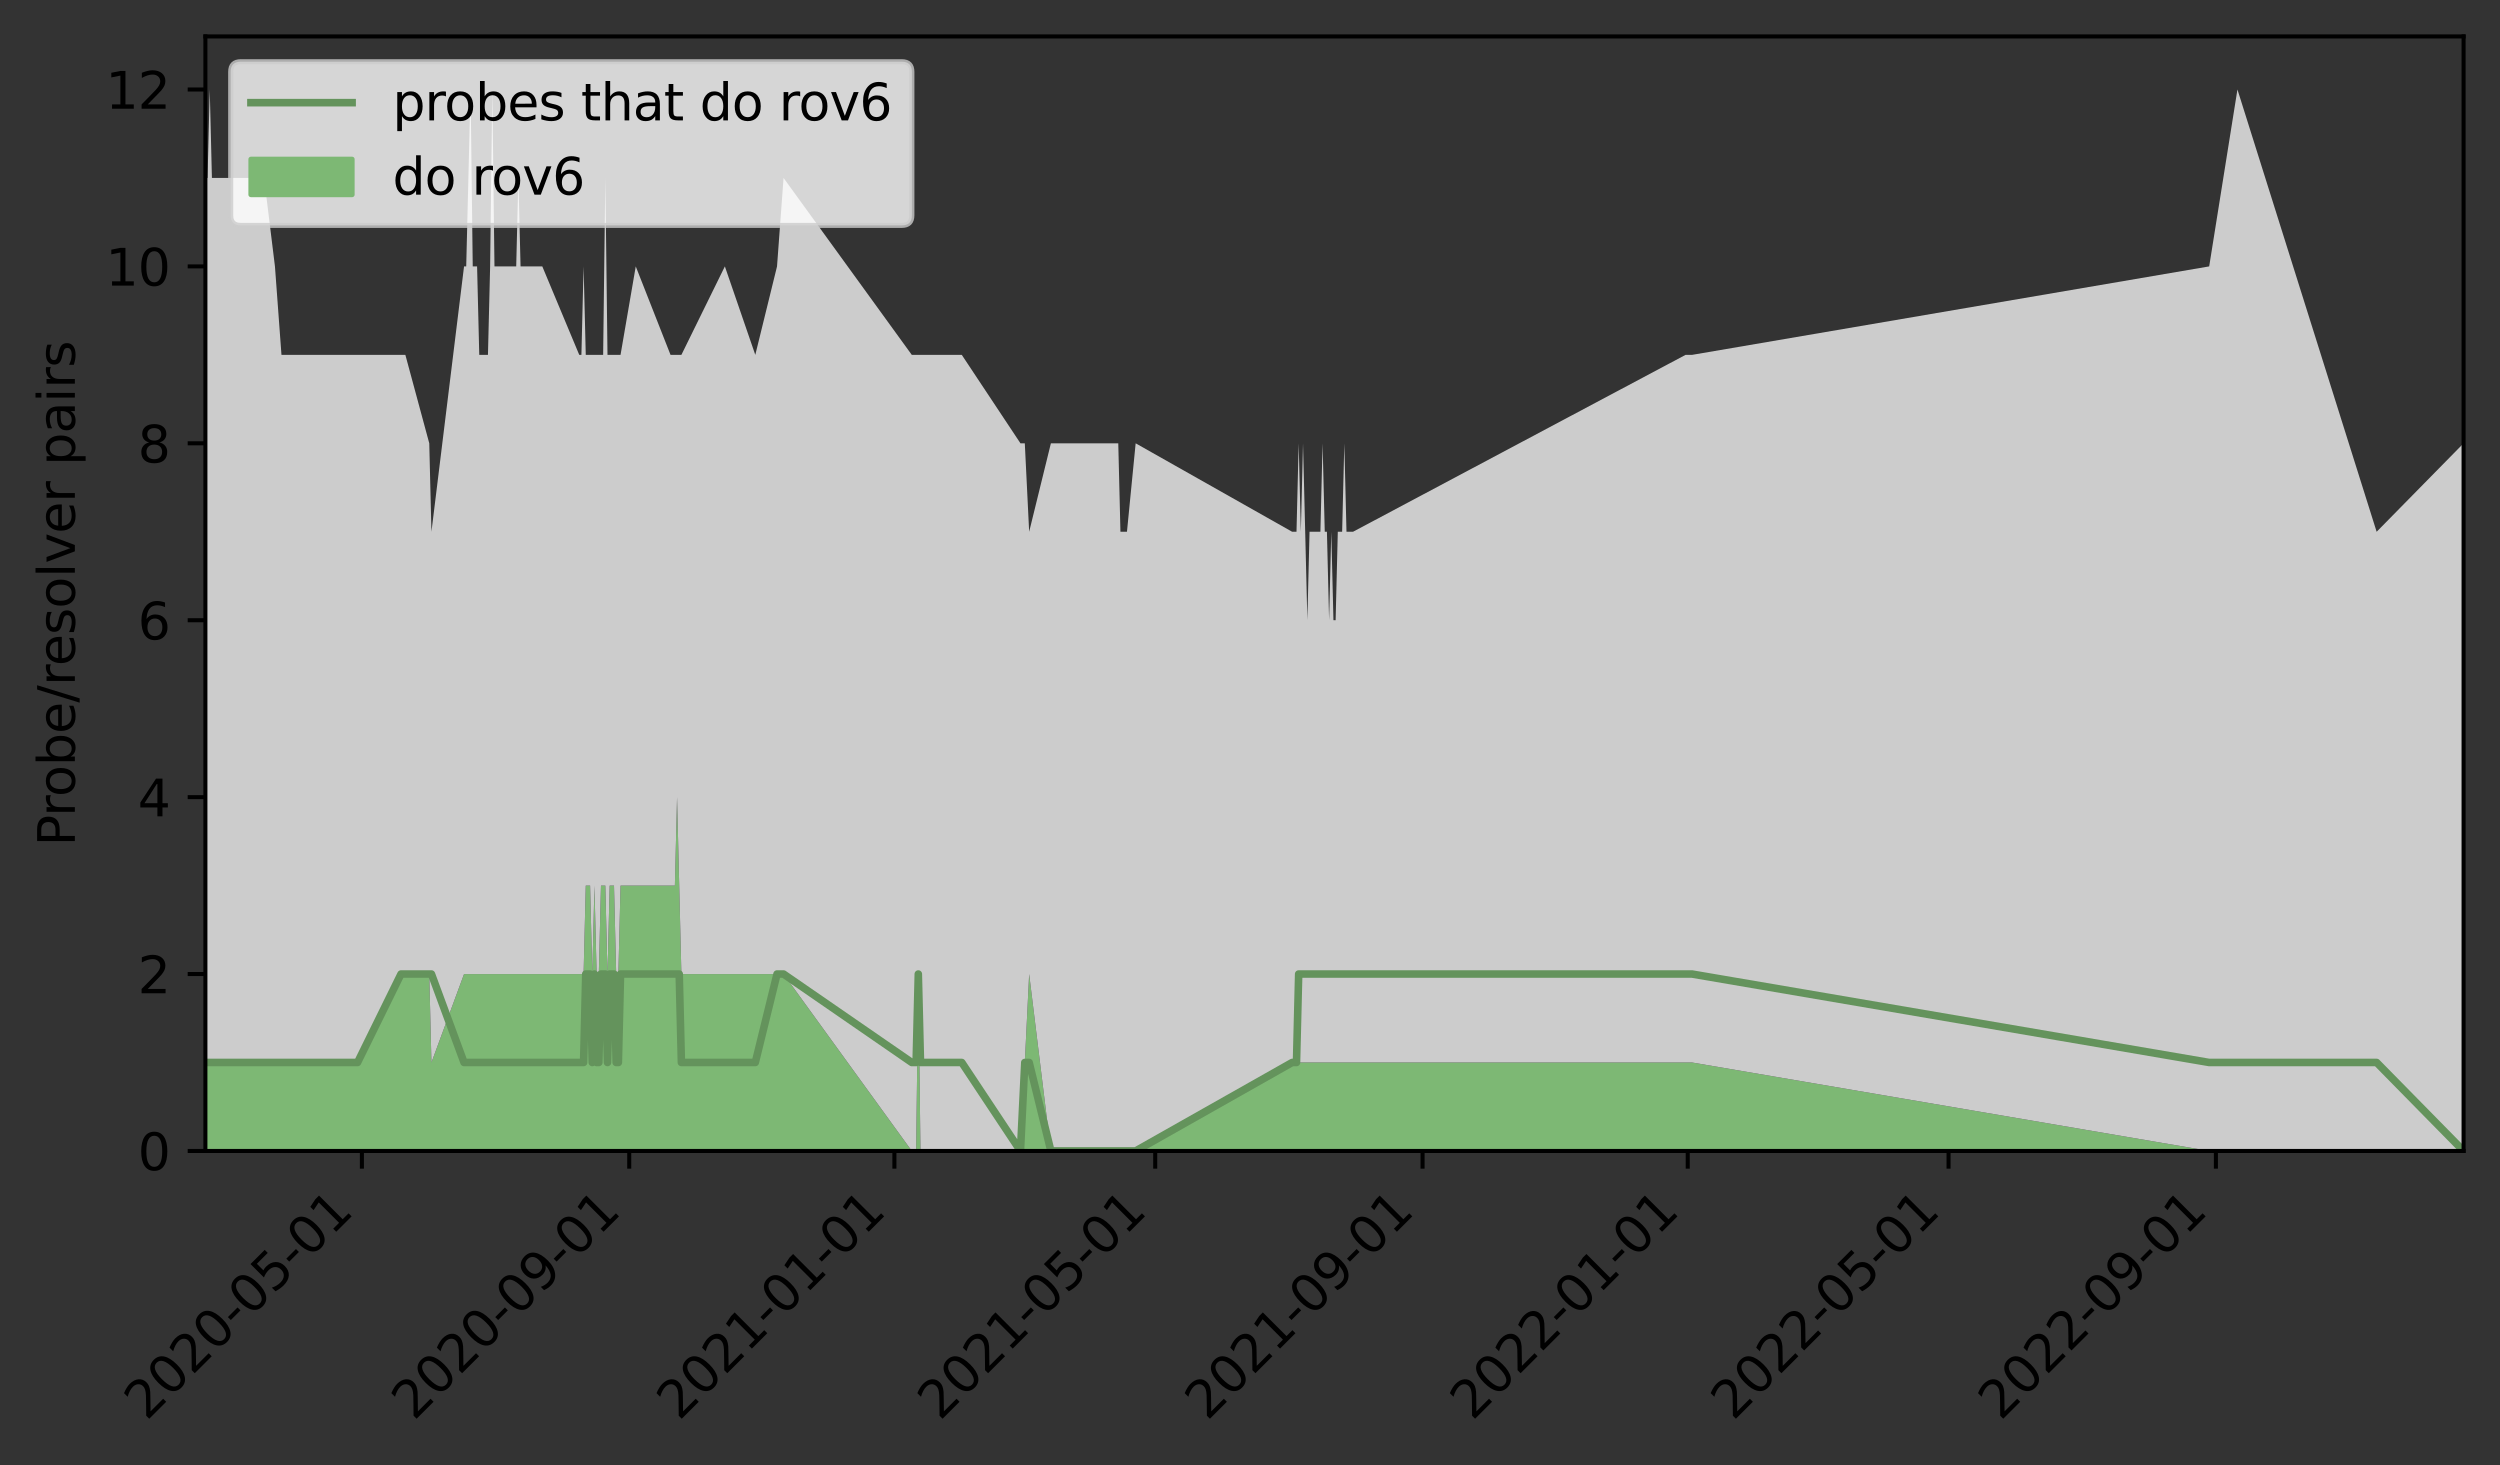 <?xml version="1.0" encoding="utf-8" standalone="no"?>
<!DOCTYPE svg PUBLIC "-//W3C//DTD SVG 1.1//EN"
  "http://www.w3.org/Graphics/SVG/1.1/DTD/svg11.dtd">
<svg height="289.657pt" version="1.1" viewBox="0 0 494.203 289.657" width="494.203pt" xmlns="http://www.w3.org/2000/svg" xmlns:xlink="http://www.w3.org/1999/xlink">
 <rect x="0" y="0" width="494.203" height="289.657" fill="#333333" stroke="none"/>
 <defs>
  <style type="text/css">*{stroke-linecap:butt;stroke-linejoin:round;}</style>
 </defs>
 <g id="figure_1">
  <g id="patch_1">
   <path d="M 0 289.657 
L 494.203 289.657 
L 494.203 0 
L 0 0 
z
" style="fill:none;"/>
  </g>
  <g id="axes_1">
   <g id="patch_2">
    <path d="M 40.603 227.52 
L 487.003 227.52 
L 487.003 7.2 
L 40.603 7.2 
z
" style="fill:none;"/>
   </g>
   <g id="PolyCollection_1">
    <path clip-path="url(#pe4e7b88ceb)" d="M 40.603 210.034 
L 40.603 227.52 
L 41.033 227.52 
L 41.462 227.52 
L 41.892 227.52 
L 42.322 227.52 
L 42.751 227.52 
L 43.181 227.52 
L 43.611 227.52 
L 44.04 227.52 
L 44.47 227.52 
L 44.9 227.52 
L 45.329 227.52 
L 45.759 227.52 
L 46.189 227.52 
L 46.618 227.52 
L 47.048 227.52 
L 47.478 227.52 
L 47.907 227.52 
L 48.337 227.52 
L 48.767 227.52 
L 49.196 227.52 
L 49.626 227.52 
L 50.056 227.52 
L 50.485 227.52 
L 50.915 227.52 
L 51.345 227.52 
L 51.774 227.52 
L 52.204 227.52 
L 54.352 227.52 
L 55.641 227.52 
L 56.071 227.52 
L 56.501 227.52 
L 56.93 227.52 
L 57.36 227.52 
L 57.79 227.52 
L 58.219 227.52 
L 58.649 227.52 
L 59.079 227.52 
L 59.508 227.52 
L 59.938 227.52 
L 60.368 227.52 
L 60.797 227.52 
L 61.227 227.52 
L 61.657 227.52 
L 62.086 227.52 
L 62.516 227.52 
L 62.946 227.52 
L 63.375 227.52 
L 63.805 227.52 
L 64.234 227.52 
L 64.664 227.52 
L 65.094 227.52 
L 65.523 227.52 
L 65.953 227.52 
L 66.383 227.52 
L 66.812 227.52 
L 67.242 227.52 
L 67.672 227.52 
L 68.101 227.52 
L 68.531 227.52 
L 68.961 227.52 
L 69.39 227.52 
L 69.82 227.52 
L 70.25 227.52 
L 70.679 227.52 
L 79.273 227.52 
L 79.702 227.52 
L 80.132 227.52 
L 84.858 227.52 
L 85.288 227.52 
L 91.733 227.52 
L 92.162 227.52 
L 92.592 227.52 
L 93.022 227.52 
L 93.451 227.52 
L 93.881 227.52 
L 94.311 227.52 
L 94.74 227.52 
L 95.17 227.52 
L 95.6 227.52 
L 96.029 227.52 
L 96.459 227.52 
L 96.889 227.52 
L 97.318 227.52 
L 97.748 227.52 
L 98.178 227.52 
L 98.607 227.52 
L 99.037 227.52 
L 99.467 227.52 
L 99.896 227.52 
L 100.326 227.52 
L 100.756 227.52 
L 101.185 227.52 
L 101.615 227.52 
L 102.045 227.52 
L 102.474 227.52 
L 102.904 227.52 
L 103.334 227.52 
L 103.763 227.52 
L 107.201 227.52 
L 114.505 227.52 
L 114.934 227.52 
L 115.364 227.52 
L 115.794 227.52 
L 116.223 227.52 
L 116.653 227.52 
L 117.083 227.52 
L 117.512 227.52 
L 117.942 227.52 
L 118.372 227.52 
L 118.801 227.52 
L 119.231 227.52 
L 119.661 227.52 
L 120.09 227.52 
L 120.52 227.52 
L 120.95 227.52 
L 121.379 227.52 
L 121.809 227.52 
L 122.239 227.52 
L 122.668 227.52 
L 125.676 227.52 
L 132.551 227.52 
L 132.98 227.52 
L 133.41 227.52 
L 133.84 227.52 
L 134.269 227.52 
L 134.699 227.52 
L 143.292 227.52 
L 149.307 227.52 
L 153.604 227.52 
L 154.893 227.52 
L 180.243 227.52 
L 180.673 227.52 
L 181.102 227.52 
L 181.532 227.52 
L 181.962 227.52 
L 182.391 227.52 
L 182.821 227.52 
L 183.251 227.52 
L 183.68 227.52 
L 184.11 227.52 
L 184.535 227.52 
L 184.937 227.52 
L 185.399 227.52 
L 185.829 227.52 
L 186.258 227.52 
L 186.688 227.52 
L 187.118 227.52 
L 187.547 227.52 
L 187.977 227.52 
L 188.407 227.52 
L 188.804 227.52 
L 189.266 227.52 
L 189.696 227.52 
L 190.125 227.52 
L 201.726 227.52 
L 202.585 227.52 
L 203.445 227.52 
L 207.741 227.52 
L 209.03 227.52 
L 216.764 227.52 
L 219.772 227.52 
L 220.201 227.52 
L 221.061 227.52 
L 221.49 227.52 
L 222.779 227.52 
L 224.498 227.52 
L 255.434 227.52 
L 255.863 227.52 
L 256.293 227.52 
L 256.723 227.52 
L 257.152 227.52 
L 257.582 227.52 
L 258.012 227.52 
L 258.441 227.52 
L 258.871 227.52 
L 259.301 227.52 
L 259.73 227.52 
L 260.16 227.52 
L 260.59 227.52 
L 261.019 227.52 
L 261.449 227.52 
L 261.879 227.52 
L 262.308 227.52 
L 262.738 227.52 
L 263.168 227.52 
L 263.597 227.52 
L 264.027 227.52 
L 264.457 227.52 
L 264.886 227.52 
L 265.316 227.52 
L 265.746 227.52 
L 266.175 227.52 
L 266.605 227.52 
L 267.035 227.52 
L 267.464 227.52 
L 333.202 227.52 
L 333.632 227.52 
L 334.062 227.52 
L 334.491 227.52 
L 436.715 227.52 
L 442.3 227.52 
L 469.817 227.52 
L 487.003 227.52 
L 487.003 227.52 
L 487.003 227.52 
L 469.817 227.52 
L 442.3 227.52 
L 436.715 227.52 
L 334.491 210.034 
L 334.062 210.034 
L 333.632 210.034 
L 333.202 210.034 
L 267.464 210.034 
L 267.035 210.034 
L 266.605 210.034 
L 266.175 210.034 
L 265.746 210.034 
L 265.316 210.034 
L 264.886 210.034 
L 264.457 210.034 
L 264.027 210.034 
L 263.597 210.034 
L 263.168 210.034 
L 262.738 210.034 
L 262.308 210.034 
L 261.879 210.034 
L 261.449 210.034 
L 261.019 210.034 
L 260.59 210.034 
L 260.16 210.034 
L 259.73 210.034 
L 259.301 210.034 
L 258.871 210.034 
L 258.441 210.034 
L 258.012 210.034 
L 257.582 210.034 
L 257.152 210.034 
L 256.723 210.034 
L 256.293 210.034 
L 255.863 210.034 
L 255.434 210.034 
L 224.498 227.52 
L 222.779 227.52 
L 221.49 227.52 
L 221.061 227.52 
L 220.201 227.52 
L 219.772 227.52 
L 216.764 227.52 
L 209.03 227.52 
L 207.741 227.52 
L 203.445 192.549 
L 202.585 210.034 
L 201.726 227.52 
L 190.125 227.52 
L 189.696 227.52 
L 189.266 227.52 
L 188.804 227.52 
L 188.407 227.52 
L 187.977 227.52 
L 187.547 227.52 
L 187.118 227.52 
L 186.688 227.52 
L 186.258 227.52 
L 185.829 227.52 
L 185.399 227.52 
L 184.937 227.52 
L 184.535 227.52 
L 184.11 227.52 
L 183.68 227.52 
L 183.251 227.52 
L 182.821 227.52 
L 182.391 227.52 
L 181.962 227.52 
L 181.532 192.549 
L 181.102 227.52 
L 180.673 227.52 
L 180.243 227.52 
L 154.893 192.549 
L 153.604 192.549 
L 149.307 192.549 
L 143.292 192.549 
L 134.699 192.549 
L 134.269 175.063 
L 133.84 157.577 
L 133.41 175.063 
L 132.98 175.063 
L 132.551 175.063 
L 125.676 175.063 
L 122.668 175.063 
L 122.239 192.549 
L 121.809 192.549 
L 121.379 175.063 
L 120.95 175.063 
L 120.52 175.063 
L 120.09 192.549 
L 119.661 175.063 
L 119.231 175.063 
L 118.801 175.063 
L 118.372 192.549 
L 117.942 192.549 
L 117.512 175.063 
L 117.083 192.549 
L 116.653 175.063 
L 116.223 175.063 
L 115.794 175.063 
L 115.364 192.549 
L 114.934 192.549 
L 114.505 192.549 
L 107.201 192.549 
L 103.763 192.549 
L 103.334 192.549 
L 102.904 192.549 
L 102.474 192.549 
L 102.045 192.549 
L 101.615 192.549 
L 101.185 192.549 
L 100.756 192.549 
L 100.326 192.549 
L 99.896 192.549 
L 99.467 192.549 
L 99.037 192.549 
L 98.607 192.549 
L 98.178 192.549 
L 97.748 192.549 
L 97.318 192.549 
L 96.889 192.549 
L 96.459 192.549 
L 96.029 192.549 
L 95.6 192.549 
L 95.17 192.549 
L 94.74 192.549 
L 94.311 192.549 
L 93.881 192.549 
L 93.451 192.549 
L 93.022 192.549 
L 92.592 192.549 
L 92.162 192.549 
L 91.733 192.549 
L 85.288 210.034 
L 84.858 192.549 
L 80.132 192.549 
L 79.702 192.549 
L 79.273 192.549 
L 70.679 210.034 
L 70.25 210.034 
L 69.82 210.034 
L 69.39 210.034 
L 68.961 210.034 
L 68.531 210.034 
L 68.101 210.034 
L 67.672 210.034 
L 67.242 210.034 
L 66.812 210.034 
L 66.383 210.034 
L 65.953 210.034 
L 65.523 210.034 
L 65.094 210.034 
L 64.664 210.034 
L 64.234 210.034 
L 63.805 210.034 
L 63.375 210.034 
L 62.946 210.034 
L 62.516 210.034 
L 62.086 210.034 
L 61.657 210.034 
L 61.227 210.034 
L 60.797 210.034 
L 60.368 210.034 
L 59.938 210.034 
L 59.508 210.034 
L 59.079 210.034 
L 58.649 210.034 
L 58.219 210.034 
L 57.79 210.034 
L 57.36 210.034 
L 56.93 210.034 
L 56.501 210.034 
L 56.071 210.034 
L 55.641 210.034 
L 54.352 210.034 
L 52.204 210.034 
L 51.774 210.034 
L 51.345 210.034 
L 50.915 210.034 
L 50.485 210.034 
L 50.056 210.034 
L 49.626 210.034 
L 49.196 210.034 
L 48.767 210.034 
L 48.337 210.034 
L 47.907 210.034 
L 47.478 210.034 
L 47.048 210.034 
L 46.618 210.034 
L 46.189 210.034 
L 45.759 210.034 
L 45.329 210.034 
L 44.9 210.034 
L 44.47 210.034 
L 44.04 210.034 
L 43.611 210.034 
L 43.181 210.034 
L 42.751 210.034 
L 42.322 210.034 
L 41.892 210.034 
L 41.462 210.034 
L 41.033 210.034 
L 40.603 210.034 
z
" style="fill:#7db874;"/>
   </g>
   <g id="PolyCollection_2">
    <path clip-path="url(#pe4e7b88ceb)" d="M 40.603 35.177 
L 40.603 210.034 
L 41.033 210.034 
L 41.462 210.034 
L 41.892 210.034 
L 42.322 210.034 
L 42.751 210.034 
L 43.181 210.034 
L 43.611 210.034 
L 44.04 210.034 
L 44.47 210.034 
L 44.9 210.034 
L 45.329 210.034 
L 45.759 210.034 
L 46.189 210.034 
L 46.618 210.034 
L 47.048 210.034 
L 47.478 210.034 
L 47.907 210.034 
L 48.337 210.034 
L 48.767 210.034 
L 49.196 210.034 
L 49.626 210.034 
L 50.056 210.034 
L 50.485 210.034 
L 50.915 210.034 
L 51.345 210.034 
L 51.774 210.034 
L 52.204 210.034 
L 54.352 210.034 
L 55.641 210.034 
L 56.071 210.034 
L 56.501 210.034 
L 56.93 210.034 
L 57.36 210.034 
L 57.79 210.034 
L 58.219 210.034 
L 58.649 210.034 
L 59.079 210.034 
L 59.508 210.034 
L 59.938 210.034 
L 60.368 210.034 
L 60.797 210.034 
L 61.227 210.034 
L 61.657 210.034 
L 62.086 210.034 
L 62.516 210.034 
L 62.946 210.034 
L 63.375 210.034 
L 63.805 210.034 
L 64.234 210.034 
L 64.664 210.034 
L 65.094 210.034 
L 65.523 210.034 
L 65.953 210.034 
L 66.383 210.034 
L 66.812 210.034 
L 67.242 210.034 
L 67.672 210.034 
L 68.101 210.034 
L 68.531 210.034 
L 68.961 210.034 
L 69.39 210.034 
L 69.82 210.034 
L 70.25 210.034 
L 70.679 210.034 
L 79.273 192.549 
L 79.702 192.549 
L 80.132 192.549 
L 84.858 192.549 
L 85.288 210.034 
L 91.733 192.549 
L 92.162 192.549 
L 92.592 192.549 
L 93.022 192.549 
L 93.451 192.549 
L 93.881 192.549 
L 94.311 192.549 
L 94.74 192.549 
L 95.17 192.549 
L 95.6 192.549 
L 96.029 192.549 
L 96.459 192.549 
L 96.889 192.549 
L 97.318 192.549 
L 97.748 192.549 
L 98.178 192.549 
L 98.607 192.549 
L 99.037 192.549 
L 99.467 192.549 
L 99.896 192.549 
L 100.326 192.549 
L 100.756 192.549 
L 101.185 192.549 
L 101.615 192.549 
L 102.045 192.549 
L 102.474 192.549 
L 102.904 192.549 
L 103.334 192.549 
L 103.763 192.549 
L 107.201 192.549 
L 114.505 192.549 
L 114.934 192.549 
L 115.364 192.549 
L 115.794 175.063 
L 116.223 175.063 
L 116.653 175.063 
L 117.083 192.549 
L 117.512 175.063 
L 117.942 192.549 
L 118.372 192.549 
L 118.801 175.063 
L 119.231 175.063 
L 119.661 175.063 
L 120.09 192.549 
L 120.52 175.063 
L 120.95 175.063 
L 121.379 175.063 
L 121.809 192.549 
L 122.239 192.549 
L 122.668 175.063 
L 125.676 175.063 
L 132.551 175.063 
L 132.98 175.063 
L 133.41 175.063 
L 133.84 157.577 
L 134.269 175.063 
L 134.699 192.549 
L 143.292 192.549 
L 149.307 192.549 
L 153.604 192.549 
L 154.893 192.549 
L 180.243 227.52 
L 180.673 227.52 
L 181.102 227.52 
L 181.532 192.549 
L 181.962 227.52 
L 182.391 227.52 
L 182.821 227.52 
L 183.251 227.52 
L 183.68 227.52 
L 184.11 227.52 
L 184.535 227.52 
L 184.937 227.52 
L 185.399 227.52 
L 185.829 227.52 
L 186.258 227.52 
L 186.688 227.52 
L 187.118 227.52 
L 187.547 227.52 
L 187.977 227.52 
L 188.407 227.52 
L 188.804 227.52 
L 189.266 227.52 
L 189.696 227.52 
L 190.125 227.52 
L 201.726 227.52 
L 202.585 210.034 
L 203.445 192.549 
L 207.741 227.52 
L 209.03 227.52 
L 216.764 227.52 
L 219.772 227.52 
L 220.201 227.52 
L 221.061 227.52 
L 221.49 227.52 
L 222.779 227.52 
L 224.498 227.52 
L 255.434 210.034 
L 255.863 210.034 
L 256.293 210.034 
L 256.723 210.034 
L 257.152 210.034 
L 257.582 210.034 
L 258.012 210.034 
L 258.441 210.034 
L 258.871 210.034 
L 259.301 210.034 
L 259.73 210.034 
L 260.16 210.034 
L 260.59 210.034 
L 261.019 210.034 
L 261.449 210.034 
L 261.879 210.034 
L 262.308 210.034 
L 262.738 210.034 
L 263.168 210.034 
L 263.597 210.034 
L 264.027 210.034 
L 264.457 210.034 
L 264.886 210.034 
L 265.316 210.034 
L 265.746 210.034 
L 266.175 210.034 
L 266.605 210.034 
L 267.035 210.034 
L 267.464 210.034 
L 333.202 210.034 
L 333.632 210.034 
L 334.062 210.034 
L 334.491 210.034 
L 436.715 227.52 
L 442.3 227.52 
L 469.817 227.52 
L 487.003 227.52 
L 487.003 87.634 
L 487.003 87.634 
L 469.817 105.12 
L 442.3 17.691 
L 436.715 52.663 
L 334.491 70.149 
L 334.062 70.149 
L 333.632 70.149 
L 333.202 70.149 
L 267.464 105.12 
L 267.035 105.12 
L 266.605 105.12 
L 266.175 105.12 
L 265.746 87.634 
L 265.316 105.12 
L 264.886 105.12 
L 264.457 105.12 
L 264.027 122.606 
L 263.597 122.606 
L 263.168 105.12 
L 262.738 122.606 
L 262.308 105.12 
L 261.879 105.12 
L 261.449 87.634 
L 261.019 105.12 
L 260.59 105.12 
L 260.16 105.12 
L 259.73 105.12 
L 259.301 105.12 
L 258.871 105.12 
L 258.441 122.606 
L 258.012 105.12 
L 257.582 87.634 
L 257.152 105.12 
L 256.723 87.634 
L 256.293 105.12 
L 255.863 105.12 
L 255.434 105.12 
L 224.498 87.634 
L 222.779 105.12 
L 221.49 105.12 
L 221.061 87.634 
L 220.201 87.634 
L 219.772 87.634 
L 216.764 87.634 
L 209.03 87.634 
L 207.741 87.634 
L 203.445 105.12 
L 202.585 87.634 
L 201.726 87.634 
L 190.125 70.149 
L 189.696 70.149 
L 189.266 70.149 
L 188.804 70.149 
L 188.407 70.149 
L 187.977 70.149 
L 187.547 70.149 
L 187.118 70.149 
L 186.688 70.149 
L 186.258 70.149 
L 185.829 70.149 
L 185.399 70.149 
L 184.937 70.149 
L 184.535 70.149 
L 184.11 70.149 
L 183.68 70.149 
L 183.251 70.149 
L 182.821 70.149 
L 182.391 70.149 
L 181.962 70.149 
L 181.532 70.149 
L 181.102 70.149 
L 180.673 70.149 
L 180.243 70.149 
L 154.893 35.177 
L 153.604 52.663 
L 149.307 70.149 
L 143.292 52.663 
L 134.699 70.149 
L 134.269 70.149 
L 133.84 70.149 
L 133.41 70.149 
L 132.98 70.149 
L 132.551 70.149 
L 125.676 52.663 
L 122.668 70.149 
L 122.239 70.149 
L 121.809 70.149 
L 121.379 70.149 
L 120.95 70.149 
L 120.52 70.149 
L 120.09 70.149 
L 119.661 35.177 
L 119.231 70.149 
L 118.801 70.149 
L 118.372 70.149 
L 117.942 70.149 
L 117.512 70.149 
L 117.083 70.149 
L 116.653 70.149 
L 116.223 70.149 
L 115.794 70.149 
L 115.364 52.663 
L 114.934 70.149 
L 114.505 70.149 
L 107.201 52.663 
L 103.763 52.663 
L 103.334 52.663 
L 102.904 52.663 
L 102.474 35.177 
L 102.045 52.663 
L 101.615 52.663 
L 101.185 52.663 
L 100.756 52.663 
L 100.326 52.663 
L 99.896 52.663 
L 99.467 52.663 
L 99.037 52.663 
L 98.607 52.663 
L 98.178 52.663 
L 97.748 52.663 
L 97.318 17.691 
L 96.889 52.663 
L 96.459 70.149 
L 96.029 70.149 
L 95.6 70.149 
L 95.17 70.149 
L 94.74 70.149 
L 94.311 52.663 
L 93.881 52.663 
L 93.451 52.663 
L 93.022 17.691 
L 92.592 35.177 
L 92.162 52.663 
L 91.733 52.663 
L 85.288 105.12 
L 84.858 87.634 
L 80.132 70.149 
L 79.702 70.149 
L 79.273 70.149 
L 70.679 70.149 
L 70.25 70.149 
L 69.82 70.149 
L 69.39 70.149 
L 68.961 70.149 
L 68.531 70.149 
L 68.101 70.149 
L 67.672 70.149 
L 67.242 70.149 
L 66.812 70.149 
L 66.383 70.149 
L 65.953 70.149 
L 65.523 70.149 
L 65.094 70.149 
L 64.664 70.149 
L 64.234 70.149 
L 63.805 70.149 
L 63.375 70.149 
L 62.946 70.149 
L 62.516 70.149 
L 62.086 70.149 
L 61.657 70.149 
L 61.227 70.149 
L 60.797 70.149 
L 60.368 70.149 
L 59.938 70.149 
L 59.508 70.149 
L 59.079 70.149 
L 58.649 70.149 
L 58.219 70.149 
L 57.79 70.149 
L 57.36 70.149 
L 56.93 70.149 
L 56.501 70.149 
L 56.071 70.149 
L 55.641 70.149 
L 54.352 52.663 
L 52.204 35.177 
L 51.774 35.177 
L 51.345 35.177 
L 50.915 35.177 
L 50.485 35.177 
L 50.056 35.177 
L 49.626 35.177 
L 49.196 35.177 
L 48.767 35.177 
L 48.337 35.177 
L 47.907 35.177 
L 47.478 35.177 
L 47.048 35.177 
L 46.618 35.177 
L 46.189 35.177 
L 45.759 35.177 
L 45.329 35.177 
L 44.9 35.177 
L 44.47 35.177 
L 44.04 35.177 
L 43.611 35.177 
L 43.181 35.177 
L 42.751 35.177 
L 42.322 35.177 
L 41.892 35.177 
L 41.462 17.691 
L 41.033 35.177 
L 40.603 35.177 
z
" style="fill:#cccccc;"/>
   </g>
   <g id="matplotlib.axis_1">
    <g id="xtick_1">
     <g id="line2d_1">
      <defs>
       <path d="M 0 0 
L 0 3.5 
" id="m5066a22309" style="stroke:#000000;stroke-width:0.8;"/>
      </defs>
      <g>
       <use style="stroke:#000000;stroke-width:0.8;" x="71.539" xlink:href="#m5066a22309" y="227.52"/>
      </g>
     </g>
     <g id="text_1">
      <!-- 2020-05-01 -->
      <g transform="translate(28.974 280.987)rotate(-45)scale(0.1 -0.1)">
       <defs>
        <path d="M 1228 531 
L 3431 531 
L 3431 0 
L 469 0 
L 469 531 
Q 828 903 1448 1529 
Q 2069 2156 2228 2338 
Q 2531 2678 2651 2914 
Q 2772 3150 2772 3378 
Q 2772 3750 2511 3984 
Q 2250 4219 1831 4219 
Q 1534 4219 1204 4116 
Q 875 4013 500 3803 
L 500 4441 
Q 881 4594 1212 4672 
Q 1544 4750 1819 4750 
Q 2544 4750 2975 4387 
Q 3406 4025 3406 3419 
Q 3406 3131 3298 2873 
Q 3191 2616 2906 2266 
Q 2828 2175 2409 1742 
Q 1991 1309 1228 531 
z
" id="DejaVuSans-32" transform="scale(0.016)"/>
        <path d="M 2034 4250 
Q 1547 4250 1301 3770 
Q 1056 3291 1056 2328 
Q 1056 1369 1301 889 
Q 1547 409 2034 409 
Q 2525 409 2770 889 
Q 3016 1369 3016 2328 
Q 3016 3291 2770 3770 
Q 2525 4250 2034 4250 
z
M 2034 4750 
Q 2819 4750 3233 4129 
Q 3647 3509 3647 2328 
Q 3647 1150 3233 529 
Q 2819 -91 2034 -91 
Q 1250 -91 836 529 
Q 422 1150 422 2328 
Q 422 3509 836 4129 
Q 1250 4750 2034 4750 
z
" id="DejaVuSans-30" transform="scale(0.016)"/>
        <path d="M 313 2009 
L 1997 2009 
L 1997 1497 
L 313 1497 
L 313 2009 
z
" id="DejaVuSans-2d" transform="scale(0.016)"/>
        <path d="M 691 4666 
L 3169 4666 
L 3169 4134 
L 1269 4134 
L 1269 2991 
Q 1406 3038 1543 3061 
Q 1681 3084 1819 3084 
Q 2600 3084 3056 2656 
Q 3513 2228 3513 1497 
Q 3513 744 3044 326 
Q 2575 -91 1722 -91 
Q 1428 -91 1123 -41 
Q 819 9 494 109 
L 494 744 
Q 775 591 1075 516 
Q 1375 441 1709 441 
Q 2250 441 2565 725 
Q 2881 1009 2881 1497 
Q 2881 1984 2565 2268 
Q 2250 2553 1709 2553 
Q 1456 2553 1204 2497 
Q 953 2441 691 2322 
L 691 4666 
z
" id="DejaVuSans-35" transform="scale(0.016)"/>
        <path d="M 794 531 
L 1825 531 
L 1825 4091 
L 703 3866 
L 703 4441 
L 1819 4666 
L 2450 4666 
L 2450 531 
L 3481 531 
L 3481 0 
L 794 0 
L 794 531 
z
" id="DejaVuSans-31" transform="scale(0.016)"/>
       </defs>
       <use xlink:href="#DejaVuSans-32"/>
       <use x="63.623" xlink:href="#DejaVuSans-30"/>
       <use x="127.246" xlink:href="#DejaVuSans-32"/>
       <use x="190.869" xlink:href="#DejaVuSans-30"/>
       <use x="254.492" xlink:href="#DejaVuSans-2d"/>
       <use x="290.576" xlink:href="#DejaVuSans-30"/>
       <use x="354.199" xlink:href="#DejaVuSans-35"/>
       <use x="417.822" xlink:href="#DejaVuSans-2d"/>
       <use x="453.906" xlink:href="#DejaVuSans-30"/>
       <use x="517.529" xlink:href="#DejaVuSans-31"/>
      </g>
     </g>
    </g>
    <g id="xtick_2">
     <g id="line2d_2">
      <g>
       <use style="stroke:#000000;stroke-width:0.8;" x="124.387" xlink:href="#m5066a22309" y="227.52"/>
      </g>
     </g>
     <g id="text_2">
      <!-- 2020-09-01 -->
      <g transform="translate(81.823 280.987)rotate(-45)scale(0.1 -0.1)">
       <defs>
        <path d="M 703 97 
L 703 672 
Q 941 559 1184 500 
Q 1428 441 1663 441 
Q 2288 441 2617 861 
Q 2947 1281 2994 2138 
Q 2813 1869 2534 1725 
Q 2256 1581 1919 1581 
Q 1219 1581 811 2004 
Q 403 2428 403 3163 
Q 403 3881 828 4315 
Q 1253 4750 1959 4750 
Q 2769 4750 3195 4129 
Q 3622 3509 3622 2328 
Q 3622 1225 3098 567 
Q 2575 -91 1691 -91 
Q 1453 -91 1209 -44 
Q 966 3 703 97 
z
M 1959 2075 
Q 2384 2075 2632 2365 
Q 2881 2656 2881 3163 
Q 2881 3666 2632 3958 
Q 2384 4250 1959 4250 
Q 1534 4250 1286 3958 
Q 1038 3666 1038 3163 
Q 1038 2656 1286 2365 
Q 1534 2075 1959 2075 
z
" id="DejaVuSans-39" transform="scale(0.016)"/>
       </defs>
       <use xlink:href="#DejaVuSans-32"/>
       <use x="63.623" xlink:href="#DejaVuSans-30"/>
       <use x="127.246" xlink:href="#DejaVuSans-32"/>
       <use x="190.869" xlink:href="#DejaVuSans-30"/>
       <use x="254.492" xlink:href="#DejaVuSans-2d"/>
       <use x="290.576" xlink:href="#DejaVuSans-30"/>
       <use x="354.199" xlink:href="#DejaVuSans-39"/>
       <use x="417.822" xlink:href="#DejaVuSans-2d"/>
       <use x="453.906" xlink:href="#DejaVuSans-30"/>
       <use x="517.529" xlink:href="#DejaVuSans-31"/>
      </g>
     </g>
    </g>
    <g id="xtick_3">
     <g id="line2d_3">
      <g>
       <use style="stroke:#000000;stroke-width:0.8;" x="176.806" xlink:href="#m5066a22309" y="227.52"/>
      </g>
     </g>
     <g id="text_3">
      <!-- 2021-01-01 -->
      <g transform="translate(134.241 280.987)rotate(-45)scale(0.1 -0.1)">
       <use xlink:href="#DejaVuSans-32"/>
       <use x="63.623" xlink:href="#DejaVuSans-30"/>
       <use x="127.246" xlink:href="#DejaVuSans-32"/>
       <use x="190.869" xlink:href="#DejaVuSans-31"/>
       <use x="254.492" xlink:href="#DejaVuSans-2d"/>
       <use x="290.576" xlink:href="#DejaVuSans-30"/>
       <use x="354.199" xlink:href="#DejaVuSans-31"/>
       <use x="417.822" xlink:href="#DejaVuSans-2d"/>
       <use x="453.906" xlink:href="#DejaVuSans-30"/>
       <use x="517.529" xlink:href="#DejaVuSans-31"/>
      </g>
     </g>
    </g>
    <g id="xtick_4">
     <g id="line2d_4">
      <g>
       <use style="stroke:#000000;stroke-width:0.8;" x="228.365" xlink:href="#m5066a22309" y="227.52"/>
      </g>
     </g>
     <g id="text_4">
      <!-- 2021-05-01 -->
      <g transform="translate(185.801 280.987)rotate(-45)scale(0.1 -0.1)">
       <use xlink:href="#DejaVuSans-32"/>
       <use x="63.623" xlink:href="#DejaVuSans-30"/>
       <use x="127.246" xlink:href="#DejaVuSans-32"/>
       <use x="190.869" xlink:href="#DejaVuSans-31"/>
       <use x="254.492" xlink:href="#DejaVuSans-2d"/>
       <use x="290.576" xlink:href="#DejaVuSans-30"/>
       <use x="354.199" xlink:href="#DejaVuSans-35"/>
       <use x="417.822" xlink:href="#DejaVuSans-2d"/>
       <use x="453.906" xlink:href="#DejaVuSans-30"/>
       <use x="517.529" xlink:href="#DejaVuSans-31"/>
      </g>
     </g>
    </g>
    <g id="xtick_5">
     <g id="line2d_5">
      <g>
       <use style="stroke:#000000;stroke-width:0.8;" x="281.214" xlink:href="#m5066a22309" y="227.52"/>
      </g>
     </g>
     <g id="text_5">
      <!-- 2021-09-01 -->
      <g transform="translate(238.649 280.987)rotate(-45)scale(0.1 -0.1)">
       <use xlink:href="#DejaVuSans-32"/>
       <use x="63.623" xlink:href="#DejaVuSans-30"/>
       <use x="127.246" xlink:href="#DejaVuSans-32"/>
       <use x="190.869" xlink:href="#DejaVuSans-31"/>
       <use x="254.492" xlink:href="#DejaVuSans-2d"/>
       <use x="290.576" xlink:href="#DejaVuSans-30"/>
       <use x="354.199" xlink:href="#DejaVuSans-39"/>
       <use x="417.822" xlink:href="#DejaVuSans-2d"/>
       <use x="453.906" xlink:href="#DejaVuSans-30"/>
       <use x="517.529" xlink:href="#DejaVuSans-31"/>
      </g>
     </g>
    </g>
    <g id="xtick_6">
     <g id="line2d_6">
      <g>
       <use style="stroke:#000000;stroke-width:0.8;" x="333.632" xlink:href="#m5066a22309" y="227.52"/>
      </g>
     </g>
     <g id="text_6">
      <!-- 2022-01-01 -->
      <g transform="translate(291.068 280.987)rotate(-45)scale(0.1 -0.1)">
       <use xlink:href="#DejaVuSans-32"/>
       <use x="63.623" xlink:href="#DejaVuSans-30"/>
       <use x="127.246" xlink:href="#DejaVuSans-32"/>
       <use x="190.869" xlink:href="#DejaVuSans-32"/>
       <use x="254.492" xlink:href="#DejaVuSans-2d"/>
       <use x="290.576" xlink:href="#DejaVuSans-30"/>
       <use x="354.199" xlink:href="#DejaVuSans-31"/>
       <use x="417.822" xlink:href="#DejaVuSans-2d"/>
       <use x="453.906" xlink:href="#DejaVuSans-30"/>
       <use x="517.529" xlink:href="#DejaVuSans-31"/>
      </g>
     </g>
    </g>
    <g id="xtick_7">
     <g id="line2d_7">
      <g>
       <use style="stroke:#000000;stroke-width:0.8;" x="385.192" xlink:href="#m5066a22309" y="227.52"/>
      </g>
     </g>
     <g id="text_7">
      <!-- 2022-05-01 -->
      <g transform="translate(342.627 280.987)rotate(-45)scale(0.1 -0.1)">
       <use xlink:href="#DejaVuSans-32"/>
       <use x="63.623" xlink:href="#DejaVuSans-30"/>
       <use x="127.246" xlink:href="#DejaVuSans-32"/>
       <use x="190.869" xlink:href="#DejaVuSans-32"/>
       <use x="254.492" xlink:href="#DejaVuSans-2d"/>
       <use x="290.576" xlink:href="#DejaVuSans-30"/>
       <use x="354.199" xlink:href="#DejaVuSans-35"/>
       <use x="417.822" xlink:href="#DejaVuSans-2d"/>
       <use x="453.906" xlink:href="#DejaVuSans-30"/>
       <use x="517.529" xlink:href="#DejaVuSans-31"/>
      </g>
     </g>
    </g>
    <g id="xtick_8">
     <g id="line2d_8">
      <g>
       <use style="stroke:#000000;stroke-width:0.8;" x="438.04" xlink:href="#m5066a22309" y="227.52"/>
      </g>
     </g>
     <g id="text_8">
      <!-- 2022-09-01 -->
      <g transform="translate(395.475 280.987)rotate(-45)scale(0.1 -0.1)">
       <use xlink:href="#DejaVuSans-32"/>
       <use x="63.623" xlink:href="#DejaVuSans-30"/>
       <use x="127.246" xlink:href="#DejaVuSans-32"/>
       <use x="190.869" xlink:href="#DejaVuSans-32"/>
       <use x="254.492" xlink:href="#DejaVuSans-2d"/>
       <use x="290.576" xlink:href="#DejaVuSans-30"/>
       <use x="354.199" xlink:href="#DejaVuSans-39"/>
       <use x="417.822" xlink:href="#DejaVuSans-2d"/>
       <use x="453.906" xlink:href="#DejaVuSans-30"/>
       <use x="517.529" xlink:href="#DejaVuSans-31"/>
      </g>
     </g>
    </g>
   </g>
   <g id="matplotlib.axis_2">
    <g id="ytick_1">
     <g id="line2d_9">
      <defs>
       <path d="M 0 0 
L -3.5 0 
" id="mf60b0ee255" style="stroke:#000000;stroke-width:0.8;"/>
      </defs>
      <g>
       <use style="stroke:#000000;stroke-width:0.8;" x="40.603" xlink:href="#mf60b0ee255" y="227.52"/>
      </g>
     </g>
     <g id="text_9">
      <!-- 0 -->
      <g transform="translate(27.241 231.319)scale(0.1 -0.1)">
       <use xlink:href="#DejaVuSans-30"/>
      </g>
     </g>
    </g>
    <g id="ytick_2">
     <g id="line2d_10">
      <g>
       <use style="stroke:#000000;stroke-width:0.8;" x="40.603" xlink:href="#mf60b0ee255" y="192.549"/>
      </g>
     </g>
     <g id="text_10">
      <!-- 2 -->
      <g transform="translate(27.241 196.348)scale(0.1 -0.1)">
       <use xlink:href="#DejaVuSans-32"/>
      </g>
     </g>
    </g>
    <g id="ytick_3">
     <g id="line2d_11">
      <g>
       <use style="stroke:#000000;stroke-width:0.8;" x="40.603" xlink:href="#mf60b0ee255" y="157.577"/>
      </g>
     </g>
     <g id="text_11">
      <!-- 4 -->
      <g transform="translate(27.241 161.376)scale(0.1 -0.1)">
       <defs>
        <path d="M 2419 4116 
L 825 1625 
L 2419 1625 
L 2419 4116 
z
M 2253 4666 
L 3047 4666 
L 3047 1625 
L 3713 1625 
L 3713 1100 
L 3047 1100 
L 3047 0 
L 2419 0 
L 2419 1100 
L 313 1100 
L 313 1709 
L 2253 4666 
z
" id="DejaVuSans-34" transform="scale(0.016)"/>
       </defs>
       <use xlink:href="#DejaVuSans-34"/>
      </g>
     </g>
    </g>
    <g id="ytick_4">
     <g id="line2d_12">
      <g>
       <use style="stroke:#000000;stroke-width:0.8;" x="40.603" xlink:href="#mf60b0ee255" y="122.606"/>
      </g>
     </g>
     <g id="text_12">
      <!-- 6 -->
      <g transform="translate(27.241 126.405)scale(0.1 -0.1)">
       <defs>
        <path d="M 2113 2584 
Q 1688 2584 1439 2293 
Q 1191 2003 1191 1497 
Q 1191 994 1439 701 
Q 1688 409 2113 409 
Q 2538 409 2786 701 
Q 3034 994 3034 1497 
Q 3034 2003 2786 2293 
Q 2538 2584 2113 2584 
z
M 3366 4563 
L 3366 3988 
Q 3128 4100 2886 4159 
Q 2644 4219 2406 4219 
Q 1781 4219 1451 3797 
Q 1122 3375 1075 2522 
Q 1259 2794 1537 2939 
Q 1816 3084 2150 3084 
Q 2853 3084 3261 2657 
Q 3669 2231 3669 1497 
Q 3669 778 3244 343 
Q 2819 -91 2113 -91 
Q 1303 -91 875 529 
Q 447 1150 447 2328 
Q 447 3434 972 4092 
Q 1497 4750 2381 4750 
Q 2619 4750 2861 4703 
Q 3103 4656 3366 4563 
z
" id="DejaVuSans-36" transform="scale(0.016)"/>
       </defs>
       <use xlink:href="#DejaVuSans-36"/>
      </g>
     </g>
    </g>
    <g id="ytick_5">
     <g id="line2d_13">
      <g>
       <use style="stroke:#000000;stroke-width:0.8;" x="40.603" xlink:href="#mf60b0ee255" y="87.634"/>
      </g>
     </g>
     <g id="text_13">
      <!-- 8 -->
      <g transform="translate(27.241 91.434)scale(0.1 -0.1)">
       <defs>
        <path d="M 2034 2216 
Q 1584 2216 1326 1975 
Q 1069 1734 1069 1313 
Q 1069 891 1326 650 
Q 1584 409 2034 409 
Q 2484 409 2743 651 
Q 3003 894 3003 1313 
Q 3003 1734 2745 1975 
Q 2488 2216 2034 2216 
z
M 1403 2484 
Q 997 2584 770 2862 
Q 544 3141 544 3541 
Q 544 4100 942 4425 
Q 1341 4750 2034 4750 
Q 2731 4750 3128 4425 
Q 3525 4100 3525 3541 
Q 3525 3141 3298 2862 
Q 3072 2584 2669 2484 
Q 3125 2378 3379 2068 
Q 3634 1759 3634 1313 
Q 3634 634 3220 271 
Q 2806 -91 2034 -91 
Q 1263 -91 848 271 
Q 434 634 434 1313 
Q 434 1759 690 2068 
Q 947 2378 1403 2484 
z
M 1172 3481 
Q 1172 3119 1398 2916 
Q 1625 2713 2034 2713 
Q 2441 2713 2670 2916 
Q 2900 3119 2900 3481 
Q 2900 3844 2670 4047 
Q 2441 4250 2034 4250 
Q 1625 4250 1398 4047 
Q 1172 3844 1172 3481 
z
" id="DejaVuSans-38" transform="scale(0.016)"/>
       </defs>
       <use xlink:href="#DejaVuSans-38"/>
      </g>
     </g>
    </g>
    <g id="ytick_6">
     <g id="line2d_14">
      <g>
       <use style="stroke:#000000;stroke-width:0.8;" x="40.603" xlink:href="#mf60b0ee255" y="52.663"/>
      </g>
     </g>
     <g id="text_14">
      <!-- 10 -->
      <g transform="translate(20.878 56.462)scale(0.1 -0.1)">
       <use xlink:href="#DejaVuSans-31"/>
       <use x="63.623" xlink:href="#DejaVuSans-30"/>
      </g>
     </g>
    </g>
    <g id="ytick_7">
     <g id="line2d_15">
      <g>
       <use style="stroke:#000000;stroke-width:0.8;" x="40.603" xlink:href="#mf60b0ee255" y="17.691"/>
      </g>
     </g>
     <g id="text_15">
      <!-- 12 -->
      <g transform="translate(20.878 21.491)scale(0.1 -0.1)">
       <use xlink:href="#DejaVuSans-31"/>
       <use x="63.623" xlink:href="#DejaVuSans-32"/>
      </g>
     </g>
    </g>
    <g id="text_16">
     <!-- Probe/resolver pairs -->
     <g transform="translate(14.798 167.265)rotate(-90)scale(0.1 -0.1)">
      <defs>
       <path d="M 1259 4147 
L 1259 2394 
L 2053 2394 
Q 2494 2394 2734 2622 
Q 2975 2850 2975 3272 
Q 2975 3691 2734 3919 
Q 2494 4147 2053 4147 
L 1259 4147 
z
M 628 4666 
L 2053 4666 
Q 2838 4666 3239 4311 
Q 3641 3956 3641 3272 
Q 3641 2581 3239 2228 
Q 2838 1875 2053 1875 
L 1259 1875 
L 1259 0 
L 628 0 
L 628 4666 
z
" id="DejaVuSans-50" transform="scale(0.016)"/>
       <path d="M 2631 2963 
Q 2534 3019 2420 3045 
Q 2306 3072 2169 3072 
Q 1681 3072 1420 2755 
Q 1159 2438 1159 1844 
L 1159 0 
L 581 0 
L 581 3500 
L 1159 3500 
L 1159 2956 
Q 1341 3275 1631 3429 
Q 1922 3584 2338 3584 
Q 2397 3584 2469 3576 
Q 2541 3569 2628 3553 
L 2631 2963 
z
" id="DejaVuSans-72" transform="scale(0.016)"/>
       <path d="M 1959 3097 
Q 1497 3097 1228 2736 
Q 959 2375 959 1747 
Q 959 1119 1226 758 
Q 1494 397 1959 397 
Q 2419 397 2687 759 
Q 2956 1122 2956 1747 
Q 2956 2369 2687 2733 
Q 2419 3097 1959 3097 
z
M 1959 3584 
Q 2709 3584 3137 3096 
Q 3566 2609 3566 1747 
Q 3566 888 3137 398 
Q 2709 -91 1959 -91 
Q 1206 -91 779 398 
Q 353 888 353 1747 
Q 353 2609 779 3096 
Q 1206 3584 1959 3584 
z
" id="DejaVuSans-6f" transform="scale(0.016)"/>
       <path d="M 3116 1747 
Q 3116 2381 2855 2742 
Q 2594 3103 2138 3103 
Q 1681 3103 1420 2742 
Q 1159 2381 1159 1747 
Q 1159 1113 1420 752 
Q 1681 391 2138 391 
Q 2594 391 2855 752 
Q 3116 1113 3116 1747 
z
M 1159 2969 
Q 1341 3281 1617 3432 
Q 1894 3584 2278 3584 
Q 2916 3584 3314 3078 
Q 3713 2572 3713 1747 
Q 3713 922 3314 415 
Q 2916 -91 2278 -91 
Q 1894 -91 1617 61 
Q 1341 213 1159 525 
L 1159 0 
L 581 0 
L 581 4863 
L 1159 4863 
L 1159 2969 
z
" id="DejaVuSans-62" transform="scale(0.016)"/>
       <path d="M 3597 1894 
L 3597 1613 
L 953 1613 
Q 991 1019 1311 708 
Q 1631 397 2203 397 
Q 2534 397 2845 478 
Q 3156 559 3463 722 
L 3463 178 
Q 3153 47 2828 -22 
Q 2503 -91 2169 -91 
Q 1331 -91 842 396 
Q 353 884 353 1716 
Q 353 2575 817 3079 
Q 1281 3584 2069 3584 
Q 2775 3584 3186 3129 
Q 3597 2675 3597 1894 
z
M 3022 2063 
Q 3016 2534 2758 2815 
Q 2500 3097 2075 3097 
Q 1594 3097 1305 2825 
Q 1016 2553 972 2059 
L 3022 2063 
z
" id="DejaVuSans-65" transform="scale(0.016)"/>
       <path d="M 1625 4666 
L 2156 4666 
L 531 -594 
L 0 -594 
L 1625 4666 
z
" id="DejaVuSans-2f" transform="scale(0.016)"/>
       <path d="M 2834 3397 
L 2834 2853 
Q 2591 2978 2328 3040 
Q 2066 3103 1784 3103 
Q 1356 3103 1142 2972 
Q 928 2841 928 2578 
Q 928 2378 1081 2264 
Q 1234 2150 1697 2047 
L 1894 2003 
Q 2506 1872 2764 1633 
Q 3022 1394 3022 966 
Q 3022 478 2636 193 
Q 2250 -91 1575 -91 
Q 1294 -91 989 -36 
Q 684 19 347 128 
L 347 722 
Q 666 556 975 473 
Q 1284 391 1588 391 
Q 1994 391 2212 530 
Q 2431 669 2431 922 
Q 2431 1156 2273 1281 
Q 2116 1406 1581 1522 
L 1381 1569 
Q 847 1681 609 1914 
Q 372 2147 372 2553 
Q 372 3047 722 3315 
Q 1072 3584 1716 3584 
Q 2034 3584 2315 3537 
Q 2597 3491 2834 3397 
z
" id="DejaVuSans-73" transform="scale(0.016)"/>
       <path d="M 603 4863 
L 1178 4863 
L 1178 0 
L 603 0 
L 603 4863 
z
" id="DejaVuSans-6c" transform="scale(0.016)"/>
       <path d="M 191 3500 
L 800 3500 
L 1894 563 
L 2988 3500 
L 3597 3500 
L 2284 0 
L 1503 0 
L 191 3500 
z
" id="DejaVuSans-76" transform="scale(0.016)"/>
       <path id="DejaVuSans-20" transform="scale(0.016)"/>
       <path d="M 1159 525 
L 1159 -1331 
L 581 -1331 
L 581 3500 
L 1159 3500 
L 1159 2969 
Q 1341 3281 1617 3432 
Q 1894 3584 2278 3584 
Q 2916 3584 3314 3078 
Q 3713 2572 3713 1747 
Q 3713 922 3314 415 
Q 2916 -91 2278 -91 
Q 1894 -91 1617 61 
Q 1341 213 1159 525 
z
M 3116 1747 
Q 3116 2381 2855 2742 
Q 2594 3103 2138 3103 
Q 1681 3103 1420 2742 
Q 1159 2381 1159 1747 
Q 1159 1113 1420 752 
Q 1681 391 2138 391 
Q 2594 391 2855 752 
Q 3116 1113 3116 1747 
z
" id="DejaVuSans-70" transform="scale(0.016)"/>
       <path d="M 2194 1759 
Q 1497 1759 1228 1600 
Q 959 1441 959 1056 
Q 959 750 1161 570 
Q 1363 391 1709 391 
Q 2188 391 2477 730 
Q 2766 1069 2766 1631 
L 2766 1759 
L 2194 1759 
z
M 3341 1997 
L 3341 0 
L 2766 0 
L 2766 531 
Q 2569 213 2275 61 
Q 1981 -91 1556 -91 
Q 1019 -91 701 211 
Q 384 513 384 1019 
Q 384 1609 779 1909 
Q 1175 2209 1959 2209 
L 2766 2209 
L 2766 2266 
Q 2766 2663 2505 2880 
Q 2244 3097 1772 3097 
Q 1472 3097 1187 3025 
Q 903 2953 641 2809 
L 641 3341 
Q 956 3463 1253 3523 
Q 1550 3584 1831 3584 
Q 2591 3584 2966 3190 
Q 3341 2797 3341 1997 
z
" id="DejaVuSans-61" transform="scale(0.016)"/>
       <path d="M 603 3500 
L 1178 3500 
L 1178 0 
L 603 0 
L 603 3500 
z
M 603 4863 
L 1178 4863 
L 1178 4134 
L 603 4134 
L 603 4863 
z
" id="DejaVuSans-69" transform="scale(0.016)"/>
      </defs>
      <use xlink:href="#DejaVuSans-50"/>
      <use x="58.553" xlink:href="#DejaVuSans-72"/>
      <use x="97.416" xlink:href="#DejaVuSans-6f"/>
      <use x="158.598" xlink:href="#DejaVuSans-62"/>
      <use x="222.074" xlink:href="#DejaVuSans-65"/>
      <use x="283.598" xlink:href="#DejaVuSans-2f"/>
      <use x="317.289" xlink:href="#DejaVuSans-72"/>
      <use x="356.152" xlink:href="#DejaVuSans-65"/>
      <use x="417.676" xlink:href="#DejaVuSans-73"/>
      <use x="469.775" xlink:href="#DejaVuSans-6f"/>
      <use x="530.957" xlink:href="#DejaVuSans-6c"/>
      <use x="558.74" xlink:href="#DejaVuSans-76"/>
      <use x="617.92" xlink:href="#DejaVuSans-65"/>
      <use x="679.443" xlink:href="#DejaVuSans-72"/>
      <use x="720.557" xlink:href="#DejaVuSans-20"/>
      <use x="752.344" xlink:href="#DejaVuSans-70"/>
      <use x="815.82" xlink:href="#DejaVuSans-61"/>
      <use x="877.1" xlink:href="#DejaVuSans-69"/>
      <use x="904.883" xlink:href="#DejaVuSans-72"/>
      <use x="945.996" xlink:href="#DejaVuSans-73"/>
     </g>
    </g>
   </g>
   <g id="line2d_16">
    <path clip-path="url(#pe4e7b88ceb)" d="M 40.603 210.034 
L 70.679 210.034 
L 79.273 192.549 
L 85.288 192.549 
L 91.733 210.034 
L 115.364 210.034 
L 115.794 192.549 
L 116.653 192.549 
L 117.083 210.034 
L 117.512 192.549 
L 117.942 210.034 
L 118.372 210.034 
L 118.801 192.549 
L 119.661 192.549 
L 120.09 210.034 
L 120.52 192.549 
L 121.379 192.549 
L 121.809 210.034 
L 122.239 210.034 
L 122.668 192.549 
L 134.269 192.549 
L 134.699 210.034 
L 149.307 210.034 
L 153.604 192.549 
L 154.893 192.549 
L 180.243 210.034 
L 181.102 210.034 
L 181.532 192.549 
L 181.962 210.034 
L 190.125 210.034 
L 201.726 227.52 
L 202.585 210.034 
L 203.445 210.034 
L 207.741 227.52 
L 224.498 227.52 
L 255.434 210.034 
L 256.293 210.034 
L 256.723 192.549 
L 334.491 192.549 
L 436.715 210.034 
L 469.817 210.034 
L 487.003 227.52 
L 487.003 227.52 
" style="fill:none;stroke:#64935c;stroke-linecap:square;stroke-width:1.5;"/>
   </g>
   <g id="patch_3">
    <path d="M 40.603 227.52 
L 40.603 7.2 
" style="fill:none;stroke:#000000;stroke-linecap:square;stroke-linejoin:miter;stroke-width:0.8;"/>
   </g>
   <g id="patch_4">
    <path d="M 487.003 227.52 
L 487.003 7.2 
" style="fill:none;stroke:#000000;stroke-linecap:square;stroke-linejoin:miter;stroke-width:0.8;"/>
   </g>
   <g id="patch_5">
    <path d="M 40.603 227.52 
L 487.003 227.52 
" style="fill:none;stroke:#000000;stroke-linecap:square;stroke-linejoin:miter;stroke-width:0.8;"/>
   </g>
   <g id="patch_6">
    <path d="M 40.603 7.2 
L 487.003 7.2 
" style="fill:none;stroke:#000000;stroke-linecap:square;stroke-linejoin:miter;stroke-width:0.8;"/>
   </g>
   <g id="legend_1">
    <g id="patch_7">
     <path d="M 47.603 44.556 
L 178.261 44.556 
Q 180.261 44.556 180.261 42.556 
L 180.261 14.2 
Q 180.261 12.2 178.261 12.2 
L 47.603 12.2 
Q 45.603 12.2 45.603 14.2 
L 45.603 42.556 
Q 45.603 44.556 47.603 44.556 
z
" style="fill:#ffffff;opacity:0.8;stroke:#cccccc;stroke-linejoin:miter;"/>
    </g>
    <g id="line2d_17">
     <path d="M 49.603 20.298 
L 69.603 20.298 
" style="fill:none;stroke:#64935c;stroke-linecap:square;stroke-width:1.5;"/>
    </g>
    <g id="line2d_18"/>
    <g id="text_17">
     <!-- probes that do rov6 -->
     <g transform="translate(77.603 23.798)scale(0.1 -0.1)">
      <defs>
       <path d="M 1172 4494 
L 1172 3500 
L 2356 3500 
L 2356 3053 
L 1172 3053 
L 1172 1153 
Q 1172 725 1289 603 
Q 1406 481 1766 481 
L 2356 481 
L 2356 0 
L 1766 0 
Q 1100 0 847 248 
Q 594 497 594 1153 
L 594 3053 
L 172 3053 
L 172 3500 
L 594 3500 
L 594 4494 
L 1172 4494 
z
" id="DejaVuSans-74" transform="scale(0.016)"/>
       <path d="M 3513 2113 
L 3513 0 
L 2938 0 
L 2938 2094 
Q 2938 2591 2744 2837 
Q 2550 3084 2163 3084 
Q 1697 3084 1428 2787 
Q 1159 2491 1159 1978 
L 1159 0 
L 581 0 
L 581 4863 
L 1159 4863 
L 1159 2956 
Q 1366 3272 1645 3428 
Q 1925 3584 2291 3584 
Q 2894 3584 3203 3211 
Q 3513 2838 3513 2113 
z
" id="DejaVuSans-68" transform="scale(0.016)"/>
       <path d="M 2906 2969 
L 2906 4863 
L 3481 4863 
L 3481 0 
L 2906 0 
L 2906 525 
Q 2725 213 2448 61 
Q 2172 -91 1784 -91 
Q 1150 -91 751 415 
Q 353 922 353 1747 
Q 353 2572 751 3078 
Q 1150 3584 1784 3584 
Q 2172 3584 2448 3432 
Q 2725 3281 2906 2969 
z
M 947 1747 
Q 947 1113 1208 752 
Q 1469 391 1925 391 
Q 2381 391 2643 752 
Q 2906 1113 2906 1747 
Q 2906 2381 2643 2742 
Q 2381 3103 1925 3103 
Q 1469 3103 1208 2742 
Q 947 2381 947 1747 
z
" id="DejaVuSans-64" transform="scale(0.016)"/>
      </defs>
      <use xlink:href="#DejaVuSans-70"/>
      <use x="63.477" xlink:href="#DejaVuSans-72"/>
      <use x="102.34" xlink:href="#DejaVuSans-6f"/>
      <use x="163.521" xlink:href="#DejaVuSans-62"/>
      <use x="226.998" xlink:href="#DejaVuSans-65"/>
      <use x="288.521" xlink:href="#DejaVuSans-73"/>
      <use x="340.621" xlink:href="#DejaVuSans-20"/>
      <use x="372.408" xlink:href="#DejaVuSans-74"/>
      <use x="411.617" xlink:href="#DejaVuSans-68"/>
      <use x="474.996" xlink:href="#DejaVuSans-61"/>
      <use x="536.275" xlink:href="#DejaVuSans-74"/>
      <use x="575.484" xlink:href="#DejaVuSans-20"/>
      <use x="607.271" xlink:href="#DejaVuSans-64"/>
      <use x="670.748" xlink:href="#DejaVuSans-6f"/>
      <use x="731.93" xlink:href="#DejaVuSans-20"/>
      <use x="763.717" xlink:href="#DejaVuSans-72"/>
      <use x="802.58" xlink:href="#DejaVuSans-6f"/>
      <use x="863.762" xlink:href="#DejaVuSans-76"/>
      <use x="922.941" xlink:href="#DejaVuSans-36"/>
     </g>
    </g>
    <g id="patch_8">
     <path d="M 49.603 38.477 
L 69.603 38.477 
L 69.603 31.477 
L 49.603 31.477 
z
" style="fill:#7db874;stroke:#7db874;stroke-linejoin:miter;"/>
    </g>
    <g id="text_18">
     <!-- do rov6 -->
     <g transform="translate(77.603 38.477)scale(0.1 -0.1)">
      <use xlink:href="#DejaVuSans-64"/>
      <use x="63.477" xlink:href="#DejaVuSans-6f"/>
      <use x="124.658" xlink:href="#DejaVuSans-20"/>
      <use x="156.445" xlink:href="#DejaVuSans-72"/>
      <use x="195.309" xlink:href="#DejaVuSans-6f"/>
      <use x="256.49" xlink:href="#DejaVuSans-76"/>
      <use x="315.67" xlink:href="#DejaVuSans-36"/>
     </g>
    </g>
   </g>
  </g>
 </g>
 <defs>
  <clipPath id="pe4e7b88ceb">
   <rect height="220.32" width="446.4" x="40.603" y="7.2"/>
  </clipPath>
 </defs>
</svg>
